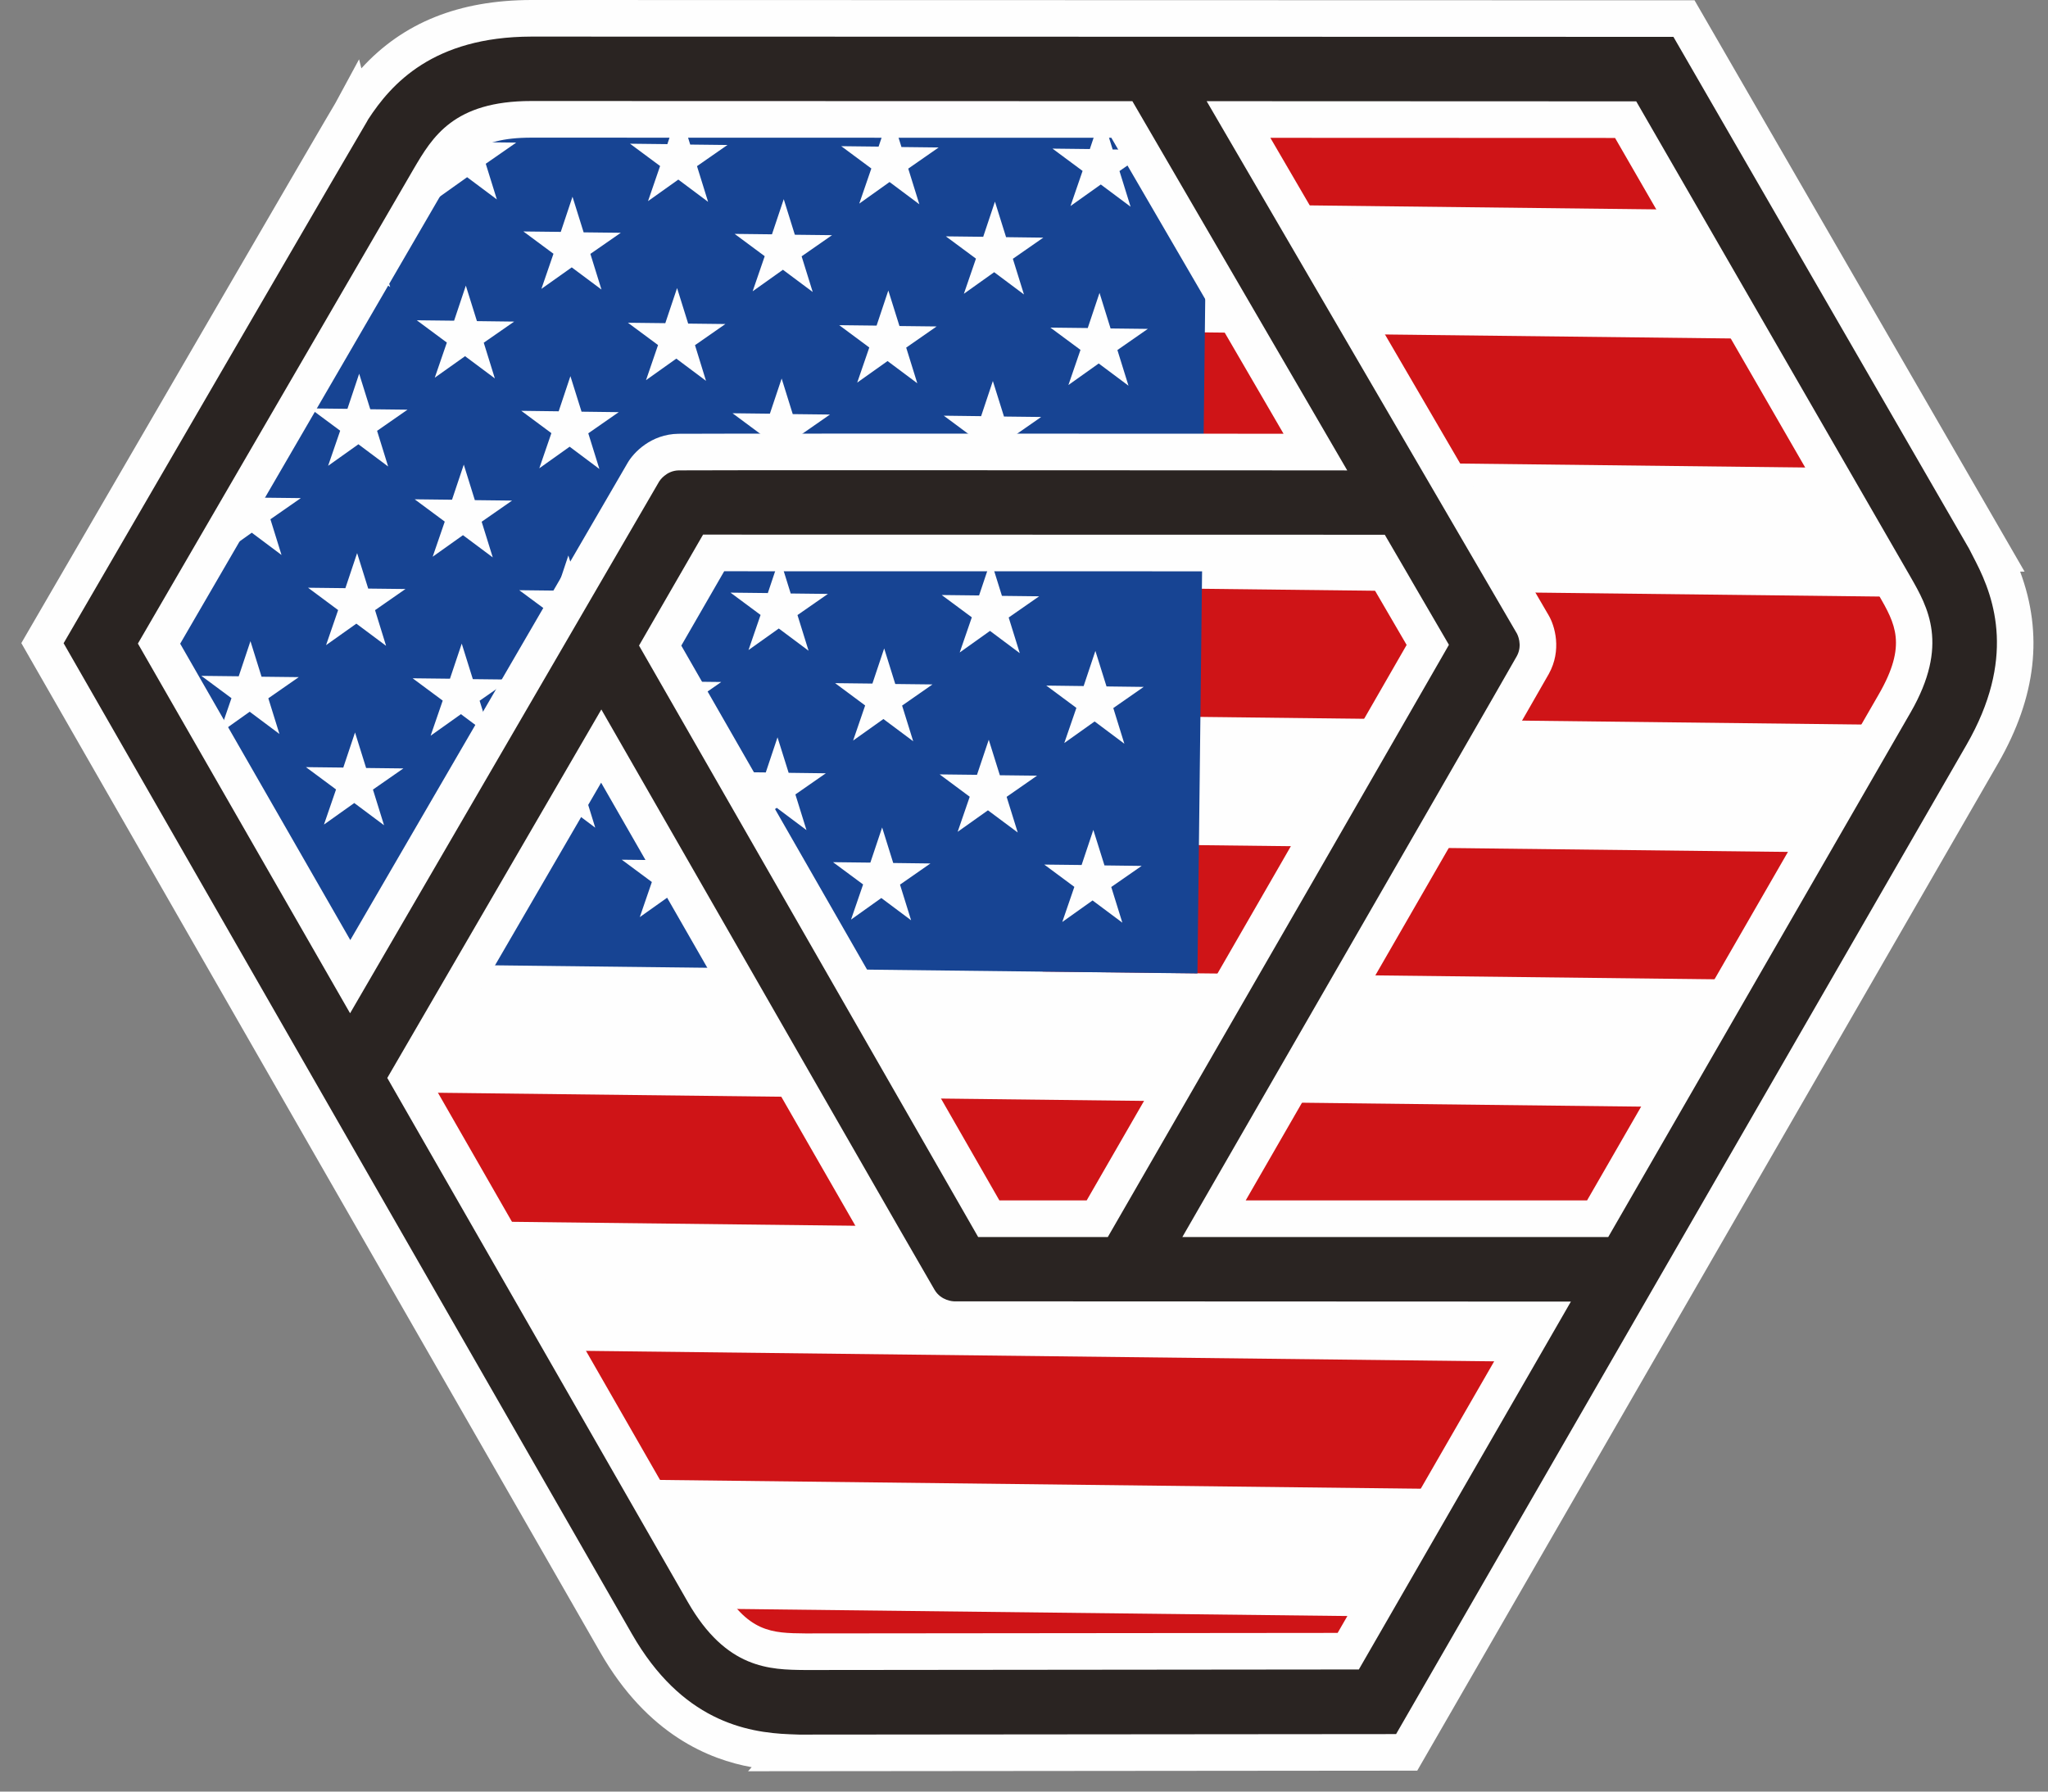 <?xml version="1.0" encoding="UTF-8"?>
<svg version="1.1" viewBox="0 0 48 42" xmlns="http://www.w3.org/2000/svg" xmlns:xlink="http://www.w3.org/1999/xlink">
<rect x="0" y="0" width="48" height="42" fill="#808080" stroke="none"/>
<title>6C057C3F-AC9B-4F9E-8BEA-A526336E724A</title>
<desc>Created with sketchtool.</desc>
<defs>
<polygon id="a" points="0.151 0.45 0.149 0.453 0.332 0.763 0.332 0.45"/>
</defs>
<g fill="none" fill-rule="evenodd">
<g transform="translate(-1 -1)">
<g transform="translate(.721)">
<polygon points="2.148 15.976 16.127 39.722 32.266 41.148 47.198 16.647 39.71 2.911 11.225 2.581" fill="#FEFEFE"/>
<polygon points="24.924 5.746 41.359 5.935 39.711 2.911 24.959 2.741" fill="#CF1417"/>
<polygon points="24.854 11.756 44.655 11.984 43.007 8.96 24.889 8.751" fill="#CF1417"/>
<polygon points="24.785 17.765 46.365 18.014 47.198 16.647 46.304 15.008 24.82 14.761" fill="#CF1417"/>
<polygon points="24.716 23.776 42.727 23.984 44.546 20.999 24.751 20.771" fill="#CF1417"/>
<polygon points="10.18 29.619 39.089 29.952 40.908 26.968 8.399 26.593" fill="#CF1417"/>
<polygon points="13.743 35.671 35.452 35.922 37.271 32.937 11.962 32.645" fill="#CF1417"/>
<polygon points="16.127 39.721 32.265 41.148 33.632 38.905 15.524 38.696" fill="#CF1417"/>
<polygon points="2.148 15.976 6.618 23.57 28.344 23.82 28.587 2.781 11.224 2.582" fill="#174493"/>
<polygon points="10.97 4.323 10.095 4.313 10.8 4.836 10.517 5.659 11.227 5.154 11.924 5.675 11.664 4.839 12.378 4.343 11.506 4.333 11.245 3.5" fill="#FEFEFE"/>
<polygon points="15.92 4.379 15.045 4.369 15.75 4.892 15.467 5.715 16.177 5.21 16.875 5.732 16.615 4.895 17.328 4.399 16.456 4.389 16.196 3.555" fill="#FEFEFE"/>
<polygon points="20.871 4.437 19.996 4.427 20.701 4.95 20.418 5.773 21.128 5.267 21.826 5.789 21.566 4.953 22.279 4.457 21.407 4.447 21.147 3.614" fill="#FEFEFE"/>
<polygon points="25.822 4.494 24.947 4.484 25.652 5.007 25.369 5.83 26.079 5.325 26.777 5.846 26.517 5.01 27.23 4.514 26.357 4.504 26.098 3.671" fill="#FEFEFE"/>
<path d="m7.092 8.681l0.287-0.199-0.152-2e-3 -0.135 0.201zm-0.565 0.834l0.399 0.299-0.189-0.608-0.21 0.309z" fill="#FEFEFE"/>
<polygon points="10.922 8.518 10.047 8.508 10.752 9.031 10.469 9.854 11.179 9.35 11.877 9.871 11.617 9.034 12.33 8.539 11.457 8.528 11.197 7.696" fill="#FEFEFE"/>
<polygon points="15.872 8.576 14.996 8.566 15.702 9.089 15.42 9.912 16.13 9.407 16.826 9.928 16.568 9.092 17.28 8.596 16.408 8.586 16.148 7.753" fill="#FEFEFE"/>
<polygon points="20.824 8.633 19.948 8.623 20.653 9.146 20.37 9.969 21.081 9.464 21.778 9.985 21.518 9.149 22.231 8.653 21.36 8.643 21.099 7.81" fill="#FEFEFE"/>
<polygon points="25.773 8.69 24.898 8.68 25.603 9.202 25.32 10.026 26.03 9.521 26.728 10.042 26.468 9.206 27.181 8.71 26.308 8.7 26.049 7.866" fill="#FEFEFE"/>
<polygon points="5.923 12.658 5.047 12.647 5.752 13.17 5.469 13.994 6.18 13.488 6.877 14.01 6.617 13.173 7.33 12.677 6.458 12.667 6.198 11.834" fill="#FEFEFE"/>
<polygon points="10.873 12.715 9.998 12.705 10.703 13.228 10.42 14.051 11.13 13.546 11.828 14.067 11.568 13.231 12.281 12.735 11.408 12.725 11.149 11.892" fill="#FEFEFE"/>
<polygon points="15.824 12.772 14.949 12.761 15.654 13.284 15.371 14.107 16.081 13.602 16.779 14.124 16.519 13.287 17.232 12.791 16.36 12.781 16.099 11.948" fill="#FEFEFE"/>
<polygon points="20.775 12.83 19.899 12.82 20.604 13.342 20.321 14.166 21.032 13.66 21.729 14.182 21.47 13.346 22.183 12.85 21.311 12.84 21.05 12.006" fill="#FEFEFE"/>
<polygon points="25.725 12.886 24.85 12.876 25.555 13.399 25.272 14.222 25.982 13.717 26.68 14.238 26.42 13.402 27.133 12.906 26.261 12.896 26.001 12.062" fill="#FEFEFE"/>
<g transform="translate(2 15.523)">
<mask id="b" fill="white">
<use xlink:href="#a"/>
</mask>
<polygon points="-0.8 0.45 -1.076 1.274 -1.951 1.264 -1.246 1.787 -1.529 2.609 -0.819 2.104 -0.121 2.626 -0.381 1.789 0.332 1.294 -0.54 1.283" fill="#FEFEFE" mask="url(#b)"/>
</g>
<polygon points="5.874 16.854 4.998 16.844 5.704 17.367 5.421 18.19 6.131 17.685 6.828 18.206 6.568 17.37 7.281 16.874 6.409 16.864 6.149 16.031" fill="#FEFEFE"/>
<polygon points="10.825 16.911 9.95 16.901 10.655 17.424 10.372 18.247 11.082 17.742 11.78 18.263 11.52 17.427 12.233 16.931 11.361 16.921 11.101 16.088" fill="#FEFEFE"/>
<polygon points="15.775 16.968 14.9 16.958 15.605 17.48 15.322 18.304 16.032 17.798 16.73 18.32 16.47 17.484 17.183 16.988 16.311 16.978 16.051 16.144" fill="#FEFEFE"/>
<polygon points="20.726 17.025 19.852 17.015 20.556 17.538 20.274 18.361 20.984 17.856 21.682 18.377 21.422 17.541 22.134 17.045 21.262 17.035 21.002 16.201" fill="#FEFEFE"/>
<polygon points="25.677 17.083 24.802 17.072 25.507 17.595 25.223 18.419 25.934 17.913 26.631 18.435 26.372 17.599 27.084 17.103 26.213 17.092 25.952 16.259" fill="#FEFEFE"/>
<polygon points="5.826 21.05 5.131 21.042 5.268 21.275 5.656 21.563 5.575 21.797 5.76 22.111 6.083 21.881 6.781 22.403 6.521 21.566 7.234 21.07 6.361 21.06 6.101 20.227" fill="#FEFEFE"/>
<polygon points="10.777 21.107 9.902 21.097 10.607 21.62 10.323 22.443 11.034 21.938 11.731 22.459 11.472 21.623 12.184 21.127 11.312 21.117 11.052 20.283" fill="#FEFEFE"/>
<polygon points="15.728 21.164 14.852 21.154 15.557 21.677 15.274 22.5 15.985 21.995 16.682 22.516 16.422 21.68 17.135 21.184 16.263 21.174 16.003 20.34" fill="#FEFEFE"/>
<polygon points="20.678 21.222 19.803 21.212 20.508 21.734 20.225 22.558 20.935 22.052 21.633 22.574 21.373 21.738 22.086 21.242 21.214 21.231 20.954 20.398" fill="#FEFEFE"/>
<polygon points="25.629 21.278 24.754 21.268 25.459 21.791 25.176 22.614 25.886 22.109 26.584 22.63 26.324 21.794 27.037 21.299 26.165 21.288 25.904 20.455" fill="#FEFEFE"/>
<polygon points="3.562 18.377 4.158 19.39 4.782 18.955 3.911 18.946 3.651 18.112" fill="#FEFEFE"/>
<polygon points="8.325 18.994 7.45 18.984 8.155 19.507 7.872 20.33 8.582 19.825 9.28 20.346 9.02 19.51 9.733 19.014 8.86 19.004 8.6 18.171" fill="#FEFEFE"/>
<polygon points="13.276 19.05 12.401 19.04 13.106 19.563 12.823 20.386 13.533 19.881 14.23 20.403 13.971 19.566 14.684 19.07 13.811 19.06 13.551 18.227" fill="#FEFEFE"/>
<polygon points="18.227 19.108 17.351 19.098 18.056 19.621 17.773 20.444 18.484 19.938 19.181 20.46 18.921 19.624 19.634 19.128 18.763 19.117 18.502 18.285" fill="#FEFEFE"/>
<polygon points="23.177 19.164 22.302 19.154 23.007 19.678 22.724 20.5 23.434 19.996 24.132 20.516 23.872 19.68 24.585 19.184 23.713 19.174 23.453 18.342" fill="#FEFEFE"/>
<polygon points="3.423 14.732 2.995 14.727 2.848 14.944 3.253 15.244 2.97 16.068 3.68 15.562 4.378 16.084 4.118 15.248 4.831 14.752 3.958 14.741 3.699 13.908" fill="#FEFEFE"/>
<polygon points="8.374 14.788 7.499 14.778 8.204 15.302 7.921 16.124 8.631 15.62 9.328 16.14 9.069 15.304 9.782 14.808 8.909 14.798 8.649 13.966" fill="#FEFEFE"/>
<polygon points="13.325 14.846 12.449 14.836 13.154 15.358 12.871 16.182 13.582 15.676 14.279 16.198 14.019 15.362 14.732 14.865 13.86 14.855 13.6 14.022" fill="#FEFEFE"/>
<polygon points="18.275 14.903 17.4 14.893 18.105 15.416 17.822 16.239 18.532 15.734 19.23 16.255 18.97 15.419 19.683 14.923 18.811 14.913 18.551 14.079" fill="#FEFEFE"/>
<polygon points="23.226 14.959 22.35 14.949 23.056 15.472 22.772 16.296 23.482 15.79 24.18 16.312 23.92 15.476 24.634 14.979 23.762 14.969 23.502 14.136" fill="#FEFEFE"/>
<polygon points="8.422 10.584 7.547 10.574 8.252 11.097 7.969 11.92 8.679 11.415 9.376 11.936 9.117 11.1 9.83 10.604 8.957 10.594 8.697 9.761" fill="#FEFEFE"/>
<polygon points="13.373 10.642 12.497 10.631 13.202 11.154 12.919 11.978 13.63 11.472 14.327 11.994 14.067 11.158 14.78 10.662 13.909 10.651 13.648 9.818" fill="#FEFEFE"/>
<polygon points="18.323 10.698 17.448 10.688 18.153 11.211 17.87 12.034 18.58 11.529 19.278 12.05 19.018 11.214 19.731 10.718 18.859 10.708 18.599 9.874" fill="#FEFEFE"/>
<polygon points="23.274 10.756 22.399 10.745 23.104 11.268 22.821 12.092 23.531 11.586 24.229 12.108 23.969 11.271 24.682 10.775 23.81 10.765 23.549 9.932" fill="#FEFEFE"/>
<polygon points="8.296 6.903 8.017 7.714 8.727 7.209 9.425 7.731 9.166 6.894 9.878 6.399 9.006 6.389 8.892 6.023" fill="#FEFEFE"/>
<polygon points="13.422 6.436 12.546 6.426 13.251 6.949 12.968 7.772 13.679 7.268 14.376 7.788 14.116 6.952 14.829 6.457 13.958 6.447 13.697 5.612" fill="#FEFEFE"/>
<polygon points="18.372 6.493 17.497 6.483 18.202 7.006 17.919 7.829 18.629 7.324 19.327 7.845 19.067 7.009 19.78 6.513 18.908 6.503 18.648 5.669" fill="#FEFEFE"/>
<polygon points="23.323 6.551 22.448 6.541 23.153 7.063 22.87 7.887 23.58 7.381 24.278 7.903 24.018 7.067 24.731 6.571 23.859 6.56 23.598 5.727" fill="#FEFEFE"/>
<g transform="translate(0 .523)">
<path d="m46.967 13.448h0.02l-7.239-12.535-27.017-7e-3c-2.505 6e-3 -3.613 1.259-4.183 2.138l-1e-3 -4e-3 -0.052 0.095c-0.076 0.113-7.22 12.42-7.22 12.42s12.664 22.09 13.443 23.44c1.298 2.268 3.024 2.528 4.058 2.567l-8e-3 9e-3 14.48-0.013 13.497-23.412c1.25-2.18 0.701-3.765 0.222-4.698m-42.96 2.118l6.339-10.915c0.424-0.721 0.82-1.376 2.385-1.376 0.794 0 7.491 4e-3 13.842 4e-3l4.536 7.796c-7.017-4e-3 -14.623-6e-3 -14.925 0-0.563 8e-3 -0.826 0.474-0.826 0.474l-6.871 11.824c-2.446-4.262-4.48-7.807-4.48-7.807m28.482-2.124l1.254 2.153c-1.117 1.95-4.446 7.73-7.747 13.453h-2.542c-1.113-1.942-4.422-7.717-7.702-13.436l1.253-2.172h0.288c2.6 0 9.305 0 15.196 2e-3m-0.61 25.744l-12.728 0.012c-0.836-8e-3 -1.608-0.033-2.379-1.379-0.398-0.693-3.752-6.541-6.921-12.07l4.52-7.782c3.495 6.096 7.29 12.714 7.445 12.97 0.286 0.482 0.818 0.477 0.818 0.477l13.721 5e-3c-2.447 4.245-4.476 7.767-4.476 7.767m12.809-22.222c-0.4 0.692-3.775 6.555-6.964 12.084h-8.991c3.511-6.094 7.326-12.717 7.472-12.981 0.271-0.491 0-0.95 0-0.95l-6.898-11.838c4.949 2e-3 9.074 3e-3 9.074 3e-3l6.302 10.929c0.417 0.727 0.78 1.405 5e-3 2.753" fill="#2A2422"/>
<g fill="#FEFEFE">
<path d="m4.502 15.567l3.987 6.948 6.497-11.182c0.141-0.248 0.553-0.678 1.192-0.687 0.288-6e-3 7.211-5e-3 14.184-1e-3l-4.036-6.938-13.595-3e-3c-1.331 0-1.618 0.488-2.016 1.164l-6.213 10.699zm3.982 8.664l-4.973-8.667 6.464-11.129c0.439-0.746 0.935-1.59 2.756-1.59l14.088 4e-3 5.036 8.656-0.747-1e-3c-6.977-4e-3 -14.622-6e-3 -14.916 0-0.304 4e-3 -0.458 0.251-0.464 0.261l-7.244 12.466zm15.218 4.387h2.046c3.146-5.454 6.292-10.917 7.499-13.022l-1.005-1.725-14.99-2e-3 -1.005 1.743 7.455 13.006zm2.541 0.859h-3.038l-7.949-13.866 1.501-2.601 15.978 3e-3 1.503 2.58-0.123 0.215c-1.117 1.95-4.446 7.731-7.748 13.454l-0.124 0.215zm3.232-0.859h8.001l6.839-11.868c0.666-1.157 0.385-1.647-4e-3 -2.326l-6.179-10.713-8.079-3e-3 6.522 11.193c0.146 0.247 0.313 0.816 5e-3 1.373-0.117 0.211-2.441 4.251-7.105 12.344zm8.497 0.859h-9.982l0.371-0.644c4.84-8.4 7.353-12.765 7.468-12.974 0.146-0.264 7e-3 -0.521 6e-3 -0.524l-7.275-12.486 10.068 4e-3 6.426 11.143c0.408 0.712 0.916 1.597 6e-3 3.181l-1e-3 1e-3 -7.087 12.299zm-27.626-3.727c3.132 5.464 6.405 11.171 6.798 11.855 0.659 1.15 1.226 1.156 2.011 1.164l12.475-0.012 3.982-6.91-12.978-4e-3h-8e-3c-0.288 0-0.857-0.144-1.179-0.687-0.144-0.237-3.258-5.668-7.079-12.331l-4.022 6.925zm8.805 13.877c-0.826-8e-3 -1.849-0.018-2.752-1.595-0.397-0.693-3.751-6.541-6.92-12.07l-0.123-0.215 5.017-8.638 0.37 0.645c3.073 5.36 7.283 12.702 7.44 12.96 0.153 0.26 0.442 0.27 0.454 0.27l14.46 6e-3 -4.97 8.624-12.976 0.013zm-17.381-24.071c1.307 2.28 12.586 21.952 13.319 23.224 1.161 2.028 2.669 2.314 3.703 2.353l0.218 8e-3 13.99-0.012 13.373-23.198c1.142-1.99 0.668-3.4 0.212-4.287l-0.156-0.304-6.929-11.999-26.769-6e-3c-2.301 5e-3 -3.284 1.111-3.824 1.942l-0.035 0.063c-0.148 0.239-4.637 7.969-7.102 12.216zm16.042 26.444l0.084-0.095c-0.983-0.178-2.437-0.751-3.551-2.697-0.778-1.349-13.443-23.44-13.443-23.44l-0.123-0.215 0.124-0.214c2.151-3.704 7.16-12.332 7.236-12.444l0.556-1.028 0.054 0.212c0.977-1.073 2.288-1.598 3.981-1.602l27.265 7e-3 7.735 13.393h-0.104c0.546 1.462 0.377 2.935-0.509 4.482l-13.621 23.627-15.684 0.014z"/>
</g>
</g>
</g>
</g>
</g>
</svg>
